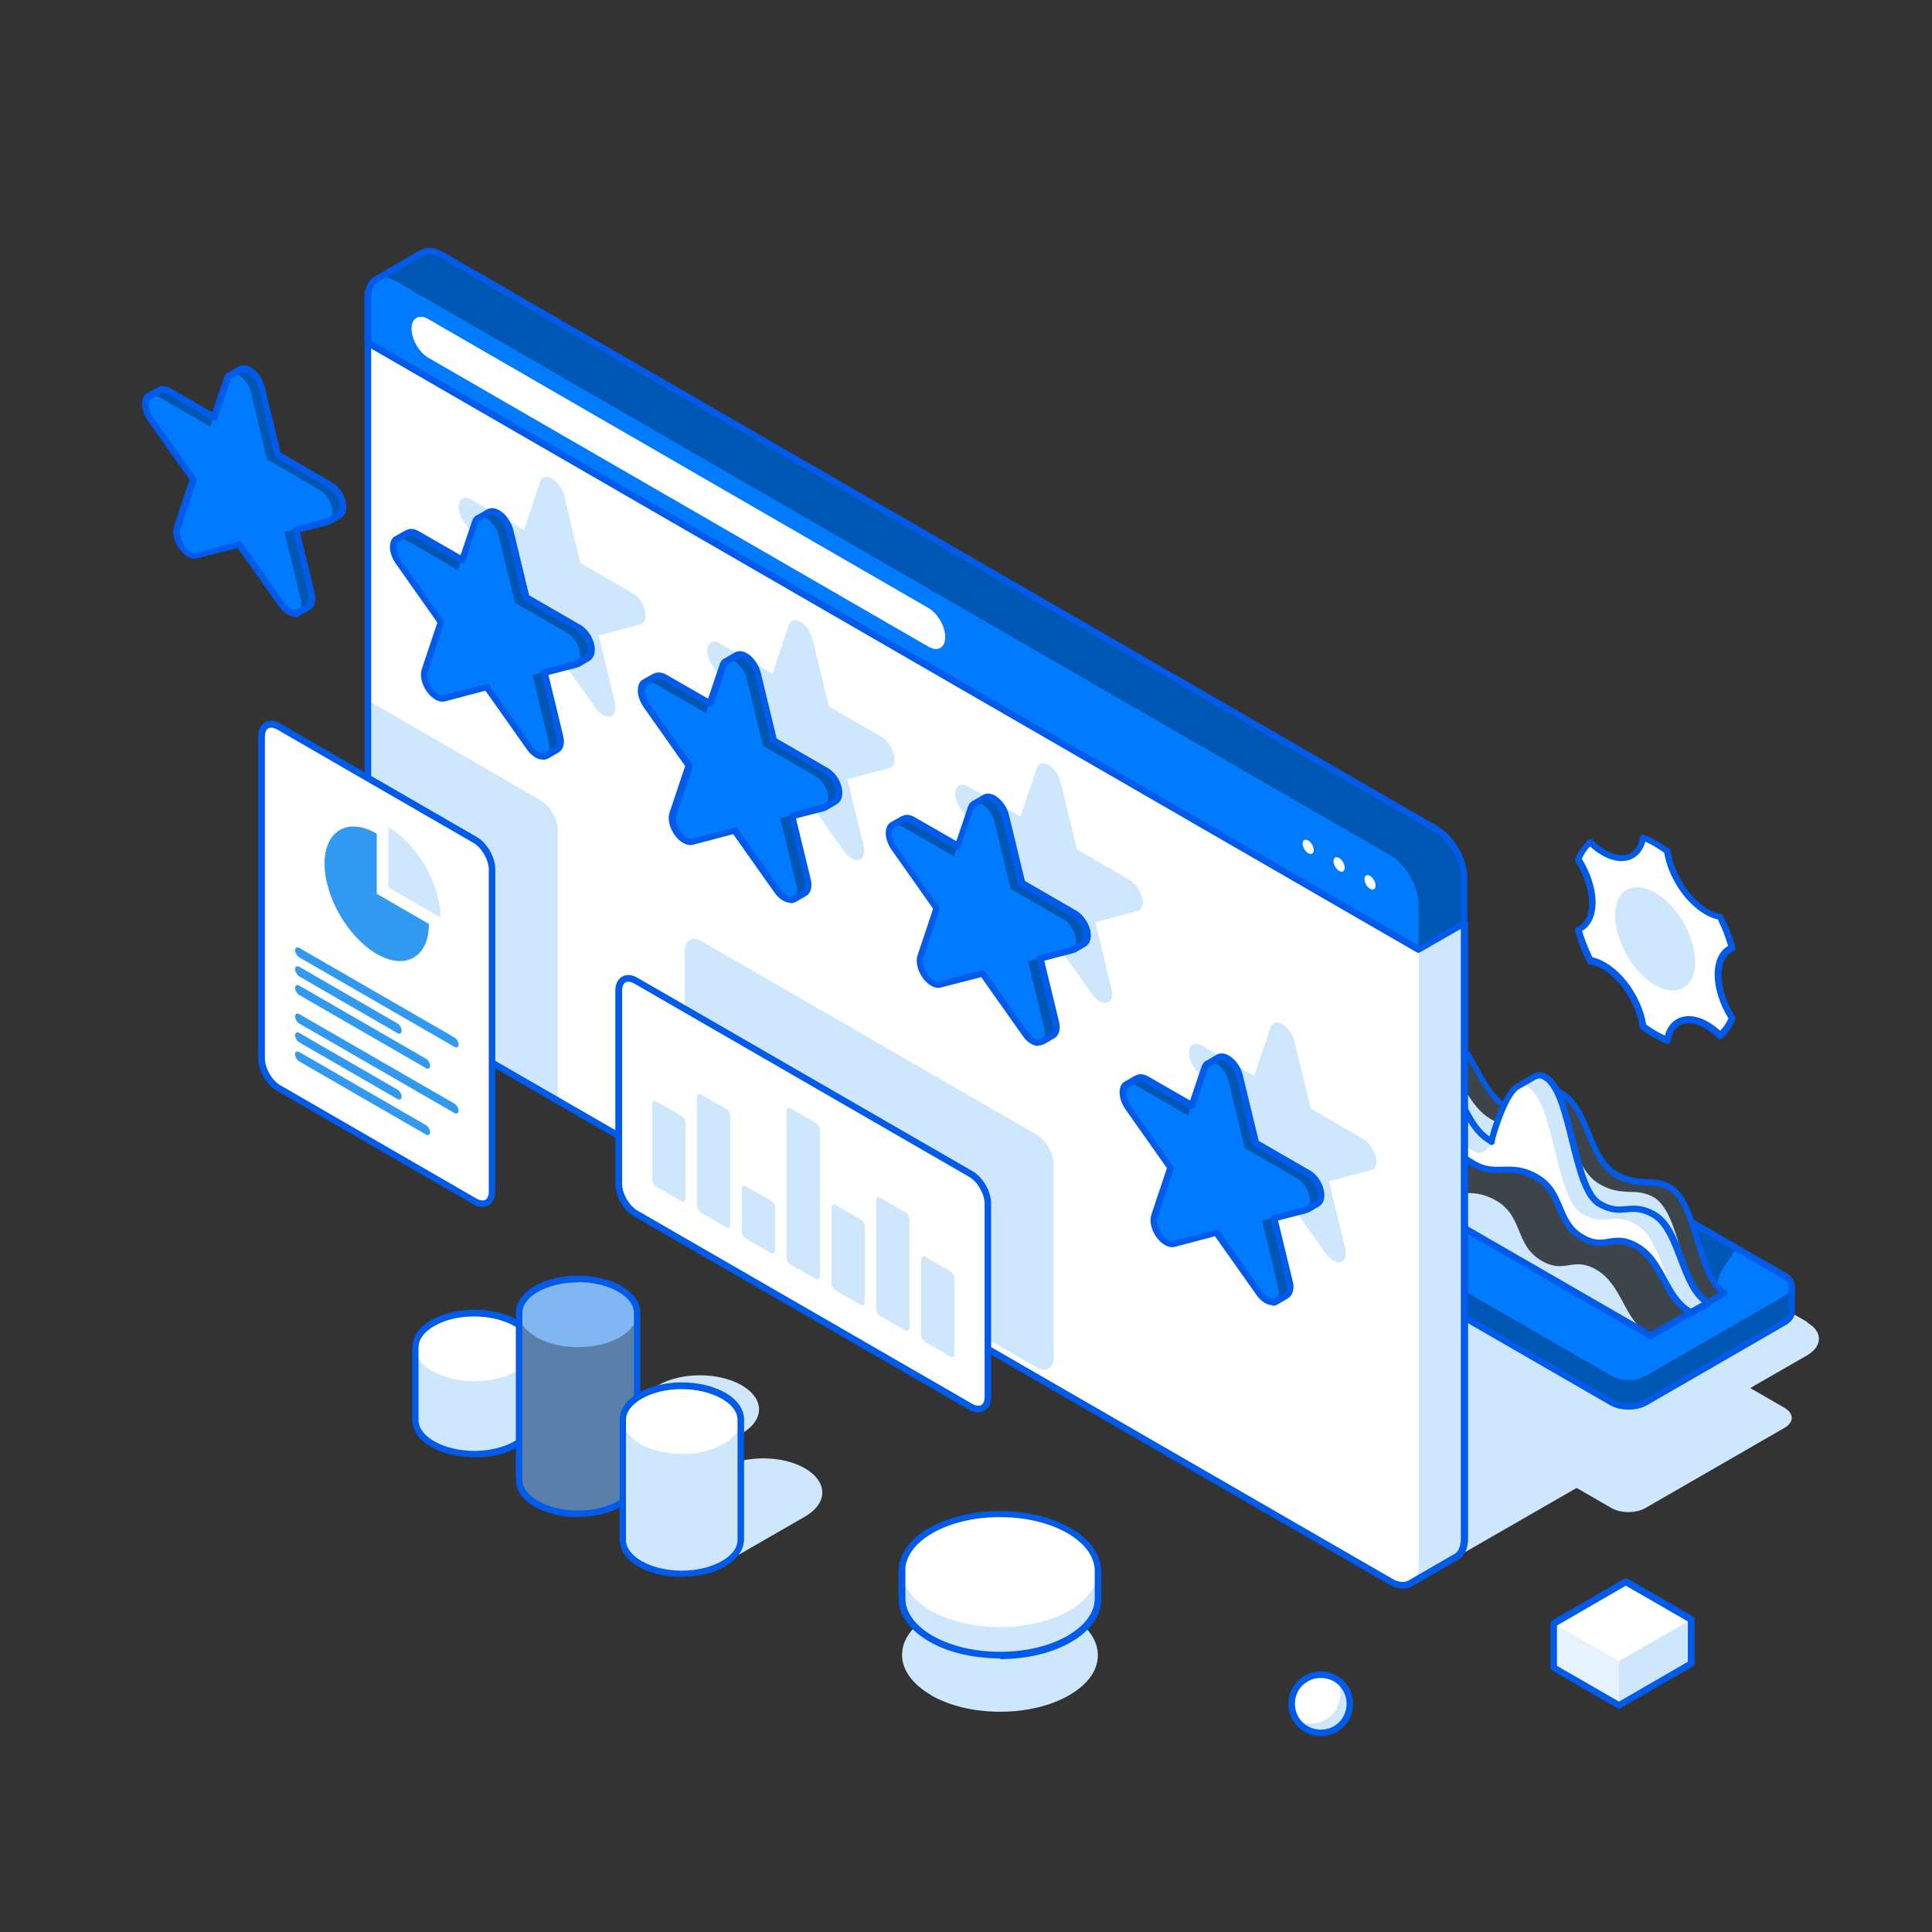 <?xml version="1.0" encoding="UTF-8"?>
<svg xmlns="http://www.w3.org/2000/svg" version="1.1" viewBox="0 0 800 800">
  <rect x="0" y="0" width="800" height="800" fill="#333333" stroke="none"/>
  <defs>
    <style>
      .cls-1 {
        fill: #005bea;
      }

      .cls-1, .cls-2, .cls-3, .cls-4, .cls-5, .cls-6, .cls-7, .cls-8 {
        stroke-width: 0px;
      }

      .cls-9 {
        opacity: .5;
      }

      .cls-2 {
        fill: #80b6f1;
      }

      .cls-10 {
        isolation: isolate;
      }

      .cls-3 {
        fill: #007bff;
      }

      .cls-4 {
        fill: #3199f0;
      }

      .cls-5 {
        opacity: .7;
      }

      .cls-5, .cls-7 {
        fill: #000;
        mix-blend-mode: overlay;
      }

      .cls-6 {
        fill: #fff;
      }

      .cls-7 {
        opacity: .3;
      }

      .cls-8 {
        fill: #cee7fd;
      }
    </style>
  </defs>
  <g class="cls-10">
    <g id="Warstwa_1" data-name="Warstwa 1">
      <g>
        <g>
          <path class="cls-8" d="M748.3,547.4l-253.1-146.1c-6.5-3.8-6.5-9.9,0-13.6l4.2-2.4c6.5-3.8,6.5-9.9,0-13.6l-111.2-64.2c-6.5-3.8-17.1-3.8-23.6,0l-4.2,2.4c-6.5,3.8-17.1,3.8-23.6,0h0c-6.5-3.8-17.1-3.8-23.6,0l-16,9.3-135.9,78.2c-6.5,3.8-6.5,9.9,0,13.6l411.5,237.6c6.5,3.8,17.1,3.8,23.6,0l135.9-78.2,16-9.2c6.5-3.8,6.5-9.9,0-13.6Z"/>
          <g>
            <path class="cls-8" d="M520.7,539.8c-3.9-2.3-3.9-5.9,0-8.2l57.5-33.2c3.9-2.3,10.3-2.3,14.2,0l146.6,84.6c3.9,2.3,3.9,5.9,0,8.2l-57.6,33.2c-3.9,2.3-10.3,2.3-14.2,0l-146.6-84.6Z"/>
            <path class="cls-3" d="M742,543.3v-10.9c0-1.5-1-3-2.9-4.1l-146.6-84.6c-3.9-2.3-10.3-2.3-14.2,0l-57.5,33.2c-2,1.1-2.9,2.6-2.9,4.1v10.7h0c0,1.6.9,3.1,2.9,4.3l146.6,84.6c3.9,2.2,10.3,2.3,14.2,0l57.5-33.2c2-1.1,3-2.6,2.9-4.1h0Z"/>
            <path class="cls-7" d="M579.3,457.4l134.9,77.9c-7.1-4.1.9-11.8,4.9-18.5l-109.8-63.3c-12,3.5-24.2,7.3-30,4Z"/>
            <path class="cls-7" d="M739.1,528.3c3.9,2.3,3.9,5.9,0,8.2l-57.6,33.2c-3.9,2.3-10.3,2.3-14.2,0l-146.6-84.6c-2-1.1-2.9-2.6-2.9-4.1h0v10.7h0c0,1.6.9,3.1,2.9,4.3l146.6,84.6c3.9,2.2,10.3,2.3,14.2,0l57.5-33.2c2-1.1,3-2.6,2.9-4.1h0v-10.9c0-1.5-1-3-2.9-4.1Z"/>
            <path class="cls-1" d="M674.4,583.7c-2.8,0-5.6-.6-7.8-1.9l-146.6-84.6c-2.3-1.3-3.6-3.2-3.6-5.2,0,0,0-.2,0-.3v-10.7c0-2.1,1.3-3.9,3.6-5.3l57.5-33.2c4.4-2.5,11.2-2.5,15.5,0l146.6,84.6c2.3,1.4,3.6,3.2,3.6,5.3v10.9s0,0,0,.1c0,2-1.4,3.9-3.6,5.2l-57.5,33.2c-2.2,1.3-5,1.9-7.8,1.9ZM519.2,491.5c0,.1,0,.2,0,.4,0,1.1.7,2.2,2.2,3l146.6,84.6c3.5,2,9.3,2,12.8,0l57.5-33.2c1.4-.8,2.3-1.9,2.3-2.9,0,0,0,0,0-.1v-10.8c0-1-.8-2.1-2.2-2.9l-146.6-84.6c-3.5-2-9.3-2-12.8,0l-57.5,33.2c-1.4.8-2.3,1.9-2.3,2.9v10.4Z"/>
            <path class="cls-8" d="M691.8,491.7c-7.6-4.4-12.7.2-22.5-5.5-11.2-6.5-11.2-26.9-22.5-33.4-3.1-1.8-5.3-1.6-7.2-.5h0s-.1,0-.1,0c0,0,0,0,0,0l-6.8,4h0c-.1,0-.2.1-.3.2,0,0,0,0,0,0-2,1.2-3.5,3.3-5.2,5.1.3-.3.6-.7.9-1-1.1-.1-2.3-.5-3.7-1.3-11.2-6.5-14.6-24.4-22.5-29-1.6-.9-3-.9-4.2-.1h0s-6.9,4-6.9,4h0c-7.4,4-8.7,33.1-18.4,27.5l134.9,77.9,7.1-4.1c-11.3-6.5-11.2-37.2-22.5-43.7Z"/>
            <path class="cls-5" d="M590.8,434.1h0s6.9-4,6.9-4h0c1.2-.7,2.6-.8,4.2.2,7.9,4.5,11.2,22.5,22.5,29,1.4.8,2.6,1.2,3.7,1.3-2.7,3.1-5.5,5.9-10.8,2.8-11.2-6.5-14.6-24.5-22.5-29-1.5-.9-2.9-.9-4-.2ZM691.8,491.7c-7.6-4.4-12.7.2-22.5-5.5-11.2-6.5-11.2-26.9-22.5-33.4-3.1-1.8-5.3-1.6-7.2-.5h0s-.1,0-.1,0c0,0,0,0,0,0l-6.8,4h0c-.1,0-.2.1-.3.2,1.9-1.2,4.2-1.5,7.4.4,11.2,6.5,11.2,26.9,22.5,33.4,9.7,5.6,14.9,1.1,22.5,5.5,11.2,6.5,11.2,37.2,22.5,43.7l7.1-4.1c-11.3-6.5-11.2-37.2-22.5-43.7Z"/>
            <path class="cls-1" d="M707.2,540.8c-.2,0-.5,0-.7-.2l-134.9-77.9s0,0,0,0c-.7-.4-.9-1.2-.5-1.9.4-.7,1.2-.9,1.9-.5h0c1.2.7,2,.6,2.4.4,2.8-1,4.9-7.5,6.8-13.3,2.1-6.4,4.2-12.5,7.6-14.5,0,0,.1,0,.2-.1l6.9-4c0,0,.2,0,.2-.1,1.2-.6,3.1-1,5.3.3,3.9,2.3,6.7,7.4,9.7,12.8,3.3,6,7,12.9,12.8,16.2.9.5,1.7.9,2.5,1,1.2-1.4,2.5-2.8,4.1-3.8,0,0,0,0,0,0,0,0,.1,0,.2-.1,0,0,.1,0,.2-.1l6.8-4s0,0,0,0h0c0,0,0,0,0,0,2.5-1.4,5.3-1.2,8.4.6,6,3.5,9,10.5,11.8,17.4,2.8,6.7,5.4,13,10.7,16.1,4.9,2.8,8.6,2.9,12.1,3.1,3.2.1,6.6.2,10.4,2.4h0c6.1,3.5,9,13.2,11.9,22.6,2.7,8.9,5.5,18.1,10.6,21,.4.2.7.7.7,1.2s-.3.9-.7,1.2l-7.1,4.1c-.2.1-.4.2-.7.2ZM577.3,462.9l129.9,75,4.6-2.6c-4.9-4.2-7.5-12.9-10.1-21.3-2.7-8.9-5.5-18.1-10.6-21-3.2-1.9-6-2-9.1-2.1-3.7-.1-7.9-.3-13.4-3.4-6-3.5-9-10.5-11.8-17.4-2.8-6.7-5.4-13-10.7-16.1-3-1.7-4.7-1.2-5.8-.5,0,0,0,0-.1,0h0s0,0,0,0c0,0,0,0,0,0l-6.7,3.9s0,0-.1,0c0,0,0,0-.1,0,0,0,0,0,0,0,0,0,0,0,0,0,0,0,0,0,0,0,0,0,0,0,0,0-1.3.8-2.4,2.1-3.6,3.4,0,.1-.2.2-.3.3,0,0,0,0,0,0-.3.4-.6.7-.9,1-.5.6-1.4.6-1.9,0-.3-.3-.5-.7-.4-1.1-.7-.2-1.4-.6-2.2-1-6.4-3.7-10.4-10.9-13.9-17.3-2.8-5-5.4-9.8-8.6-11.7-1.4-.8-2.3-.5-2.8-.2,0,0-.2,0-.2.1l-6.5,3.8c0,0-.2.1-.3.2-2.6,1.5-4.7,7.6-6.5,13.1-2.1,6.4-4.1,12.4-7.5,14.5Z"/>
            <path class="cls-6" d="M684.7,502.9c-9.8-5.7-12.7,1.2-22.5-4.5-11.2-6.5-11.2-46-22.5-52.5-1.7-1-3.1-.9-4.4,0h0s-6.9,4-6.9,4h0c-6,3.4-11.7,24.7-10.7,22.9-.2,0-.3-.1-.5-.2-11.2-6.5-11.2-21.5-22.5-28-2.1-1.2-3.8-1.2-5.3-.3l-7,4c-6.4,3.7-8.1,22.6-17.3,17.3l134.9,77.9,7.1-4.1c-11.2-6.5-11.3-30-22.5-36.5Z"/>
            <path class="cls-8" d="M582.5,448.3l7-4c1.5-.9,3.2-1,5.3.3,11.2,6.5,11.2,21.5,22.5,28,.2,0,.3.1.5.2-1.9,3.7-4.3,5.8-7.6,3.9-11.2-6.5-11.2-21.5-22.5-28-2.1-1.2-3.8-1.2-5.2-.3ZM684.7,502.9c-9.8-5.7-12.7,1.2-22.5-4.5-11.2-6.5-11.2-46-22.5-52.5-1.7-1-3.1-.9-4.4,0h0s-6.9,4-6.9,4h0c1.2-.7,2.6-.7,4.2.2,11.2,6.5,11.2,46,22.5,52.5,9.8,5.6,12.7-1.2,22.5,4.5,11.2,6.5,11.2,30,22.5,36.5l7.1-4.1c-11.2-6.5-11.3-30-22.5-36.5Z"/>
            <path class="cls-1" d="M700.1,544.9c-.2,0-.5,0-.7-.2l-134.9-77.9s0,0,0,0c-.7-.4-.9-1.2-.5-1.9.4-.7,1.2-.9,1.9-.5h0c1.2.7,2.2.9,3.2.6,2.4-.7,4.3-4.7,6.1-8.5,1.8-3.8,3.7-7.8,6.6-9.4l7-4c2-1.2,4.3-1.1,6.7.3,6,3.4,8.9,9.1,11.8,14.5,2.6,4.9,5,9.6,9.5,12.7,1.4-5.6,5.9-18.8,10.9-21.8,0,0,.1,0,.2-.1l6.9-4s0,0,.1,0c1.2-.7,3.2-1.3,5.7.2,6.1,3.5,8.9,15,11.9,27.1,2.7,11,5.5,22.4,10.6,25.4,4.5,2.6,7.4,2.3,10.4,2,3.2-.3,6.8-.6,12.1,2.4h0c6,3.5,9,11.3,11.8,18.9,2.7,7.2,5.5,14.6,10.7,17.6.4.2.7.7.7,1.2s-.3.9-.7,1.2l-7.1,4.1c-.2.1-.4.2-.7.2ZM570.8,467.3l129.3,74.6,4.6-2.6c-4.8-3.9-7.4-10.9-10-17.7-2.7-7.1-5.5-14.5-10.6-17.5h0c-4.6-2.6-7.4-2.4-10.5-2.1-3.3.3-6.8.6-12-2.4-6.1-3.5-8.9-15-11.9-27.1-2.7-11-5.5-22.5-10.6-25.4-1.5-.9-2.4-.5-3-.1,0,0-.1,0-.2,0l-6.6,3.8c0,0-.1,0-.2.1-4.5,2.5-9.4,18.1-10.1,21.4,0,.3,0,.7-.1,1-.5.9-1.3.9-1.5.8-.3,0-.6-.2-.8-.5-6-3.5-8.9-9.1-11.8-14.5-2.8-5.3-5.4-10.4-10.7-13.4-2-1.1-3.1-.7-3.9-.3l-7,4.1c-2.1,1.2-3.8,4.8-5.5,8.2-1.9,4-3.8,8-6.9,9.6Z"/>
            <path class="cls-8" d="M677.5,516.1c-9.8-5.7-12.7,2-22.5-3.6-11.2-6.5-7.6-18.4-18.8-24.9-11.2-6.5-16.6,0-26.1-5.6-11.2-6.6-9.4-10.8-17.3-15.4-11.2-6.5-16.4,5.5-27.7-1l-16.6,9.6,134.9,77.9,16.6-9.6c-11.3-6.5-11.3-20.9-22.5-27.4Z"/>
            <path class="cls-5" d="M576.2,476.2c7.9,4.6,6.1,8.8,17.3,15.4,9.6,5.6,14.9-.9,26.1,5.6,11.2,6.5,7.6,18.4,18.8,24.9,9.8,5.6,12.7-2,22.5,3.6,11.2,6.5,11.2,20.9,22.5,27.4l16.6-9.6c-11.3-6.5-11.3-20.9-22.5-27.4-9.8-5.7-12.7,2-22.5-3.6-11.2-6.5-7.6-18.4-18.8-24.9-11.2-6.5-16.6,0-26.1-5.6-11.2-6.6-9.4-10.8-17.3-15.4-11.2-6.5-16.4,5.5-27.7-1l-16.6,9.6c11.2,6.5,16.5-5.6,27.7,1Z"/>
            <path class="cls-1" d="M683.5,554.5c-.2,0-.5,0-.7-.2l-134.9-77.9c-.4-.2-.7-.7-.7-1.2s.3-.9.7-1.2l16.6-9.6c.4-.2.9-.2,1.4,0,5.1,2.9,8.6,1.7,12.7.4,4.1-1.4,8.8-3,15,.6,3.9,2.2,5.5,4.4,7.3,6.7,2,2.6,4.1,5.3,10,8.7,4.3,2.5,7.5,2.4,11.3,2.3,4.1-.1,8.7-.3,14.8,3.3,6,3.5,8,8.4,10,13.1,1.9,4.5,3.6,8.8,8.8,11.8,4.4,2.6,7.2,2.1,10.3,1.6,3.2-.5,6.8-1.1,12.2,2,6,3.4,8.9,8.9,11.8,14.2,2.8,5.2,5.4,10.1,10.7,13.2.4.2.7.7.7,1.2,0,.5-.3.9-.7,1.2l-16.6,9.6c-.2.1-.4.2-.7.2ZM551.3,475.2l132.2,76.3,14-8.1c-4.7-3.4-7.3-8.3-9.9-13-2.8-5.2-5.4-10.1-10.7-13.2,0,0,0,0,0,0-4.5-2.6-7.4-2.2-10.4-1.7-3.2.5-6.8,1.1-12.1-2-6-3.5-8-8.4-10-13.1-1.9-4.5-3.6-8.8-8.8-11.8-5.5-3.2-9.3-3.1-13.4-2.9-3.8.1-7.8.2-12.8-2.7-6.3-3.7-8.6-6.7-10.7-9.4-1.7-2.2-3.2-4-6.6-6-5.1-3-8.6-1.8-12.7-.4-4,1.3-8.4,2.8-14.3-.2l-13.8,8Z"/>
          </g>
          <path class="cls-6" d="M152.3,141.9v254.9c0,7.5,5.3,16.7,11.8,20.5l411.5,237.6c3.3,1.9,6.2,2.1,8.4.8l18.9-10.9h0c2.2-1.2,3.5-3.9,3.5-7.7v-254.9s-18.9,10.9-18.9,10.9L152.3,141.9Z"/>
          <path class="cls-8" d="M429.2,469.8l-138.6-80c-3.9-2.3-7.1-.4-7.1,4.1v80c0,4.5,3.2,10,7.1,12.3l138.6,80c3.9,2.3,7.1.4,7.1-4.1v-80c0-4.5-3.2-10-7.1-12.3Z"/>
          <path class="cls-8" d="M223.9,331.4l-71.6-41.4v106.8c0,7.5,5.3,16.7,11.8,20.5l66.9,38.6v-112.2c0-4.5-3.2-10-7.1-12.3Z"/>
          <path class="cls-8" d="M266.2,258.3s0,0,0,0h0s0,0,0,0c-.2,0-.4.2-.6.2l-17.7,4.6,6.7,27.8c.6,2.6,0,4.7-1.3,5.5-.2.1-.4.2-.6.2-.9.3-2,0-3.1-.6-1.1-.6-2.2-1.6-3.1-3l-17.7-25-17.7,4.6c-1.8.5-4.3-.9-6.2-3.6-1.8-2.6-2.6-5.8-1.9-7.9l6.7-20-17.6-25c-1.9-2.6-2.6-5.8-1.9-7.9.3-.8.7-1.3,1.3-1.7h0c1-.6,2.3-.5,3.7.4l21.8,12.6,1.4-4.3,5.3-15.8c.3-.8.7-1.3,1.2-1.6h0s0,0,0,0c0,0,0,0,0,0,1-.5,2.3-.4,3.7.4,2.3,1.3,4.3,4.2,5,7.1l6.7,27.8,21.8,12.6c2.3,1.3,4.3,4.2,5,7.1.6,2.5.1,4.6-1.2,5.4ZM370,312.2c-.7-2.9-2.7-5.8-5-7.1l-21.8-12.6-6.7-27.8c-.7-2.9-2.7-5.8-5-7.1-1.4-.8-2.7-.9-3.7-.4,0,0,0,0,0,0h0c-.5.4-1,.9-1.2,1.7l-5.3,15.8-1.4,4.3-21.8-12.6c-1.4-.8-2.8-.9-3.7-.4h0c-.6.3-1,.9-1.3,1.7-.7,2.1,0,5.3,1.9,7.9l17.7,25-6.7,20c-.7,2.1,0,5.3,1.9,7.9,1.8,2.6,4.4,4.1,6.2,3.6l17.7-4.6,17.7,25c.9,1.3,2,2.3,3.1,2.9,1.1.6,2.2.9,3.1.6.2,0,.4-.1.6-.2,1.4-.8,2-2.9,1.3-5.4l-6.7-27.8,4.7-1.2h0s12.9-3.4,12.9-3.4c.2,0,.4-.1.5-.2h0s0,0,0,0c0,0,0,0,0,0,1.3-.8,1.8-2.9,1.2-5.4ZM472.7,371.4c-.7-2.9-2.7-5.8-5-7.1l-21.8-12.6-6.7-27.8c-.7-2.9-2.7-5.8-5-7.1-1.4-.8-2.7-.9-3.7-.4,0,0,0,0,0,0h0c-.5.4-1,.9-1.2,1.7l-5.3,15.8-1.4,4.3-21.8-12.6c-1.4-.8-2.8-.9-3.7-.4-.6.3-1,.9-1.3,1.7-.7,2.1,0,5.3,1.9,7.9l17.7,25-6.7,20c-.7,2.1,0,5.3,1.9,7.9,1.8,2.6,4.3,4.1,6.2,3.6l17.7-4.6,17.7,25c.9,1.3,2,2.3,3.1,2.9,1.1.6,2.2.9,3.1.6.2,0,.4-.1.6-.2,1.4-.8,2-2.9,1.3-5.4l-6.7-27.8,4.7-1.2h0l12.9-3.4c.2,0,.4-.1.6-.2h0s0,0,0,0c0,0,0,0,0,0,1.3-.8,1.9-2.9,1.2-5.4ZM569.5,478.7c-.7-2.9-2.7-5.8-5-7.1l-21.8-12.6-6.7-27.8c-.7-2.9-2.7-5.8-5-7.1-1.4-.8-2.7-.9-3.7-.4,0,0,0,0,0,0h0c-.5.4-1,.9-1.2,1.7l-5.3,15.8-1.4,4.3-21.8-12.6c-1.4-.8-2.8-.9-3.7-.4h0c-.6.3-1,.9-1.3,1.7-.7,2.1,0,5.3,1.9,7.9l17.6,25-6.7,20c-.7,2.1,0,5.3,1.9,7.9,1.9,2.6,4.4,4.1,6.2,3.6l17.7-4.6,17.7,25c.9,1.3,2,2.3,3.1,3,1.1.6,2.2.9,3.1.6.2,0,.4-.1.6-.2,1.4-.8,2-2.9,1.3-5.5l-6.7-27.8,4.7-1.2h0s12.9-3.4,12.9-3.4c.2,0,.4-.1.6-.2h0s0,0,0,0c0,0,0,0,0,0,1.3-.8,1.8-2.9,1.2-5.4Z"/>
          <path class="cls-8" d="M587.5,393.1v254.9c0,3.8-1.3,6.4-3.5,7.6h0l18.9-10.9h0c2.2-1.2,3.5-3.9,3.5-7.7v-254.9s-18.9,10.9-18.9,10.9Z"/>
          <path class="cls-1" d="M581,657.8c-1.9,0-3.9-.6-6-1.8l-411.5-237.6c-7-4-12.5-13.5-12.5-21.6v-254.9c0-.5.3-.9.7-1.2.4-.2.9-.2,1.4,0l434.5,250.8,18.2-10.5c.4-.2.9-.2,1.4,0,.4.2.7.7.7,1.2v254.9c0,4.1-1.4,7.2-4.1,8.8,0,0,0,0-.1,0l-18.9,10.9c-1.1.7-2.4,1-3.8,1ZM153.7,144.2v252.5c0,7.1,5,15.7,11.1,19.3l411.5,237.6c2.7,1.6,5.2,1.9,7,.8l18.7-10.8s0,0,.1,0c1.8-1,2.8-3.3,2.8-6.5v-252.5s-16.9,9.7-16.9,9.7c-.4.2-.9.2-1.4,0L153.7,144.2Z"/>
          <path class="cls-3" d="M155.9,115.7c0,0-.2,0-.2.1h-.2c0,.1,0,.2,0,.2-2,1.3-3.2,3.8-3.2,7.4v18.5l435.2,251.2,18.9-10.9v-18.5c0-7.5-5.3-16.7-11.8-20.5L183.1,105.6c-3.3-1.9-6.3-2-8.5-.7l-18.7,10.8Z"/>
          <path class="cls-7" d="M606.4,382.2v-18.5c0-7.5-5.3-16.7-11.8-20.5L183.1,105.6c-3.3-1.9-6.3-2-8.5-.7l-18.6,10.7c2.1-1.1,5-.9,8.1.9l411.5,237.6c6.5,3.8,11.8,12.9,11.8,20.5v18.5l18.9-10.9Z"/>
          <path class="cls-1" d="M587.5,394.5c-.2,0-.5,0-.7-.2L151.6,143.1c-.4-.2-.7-.7-.7-1.2v-18.5c0-3.7,1.2-6.7,3.5-8.4,0-.1.2-.2.3-.3l.4-.2.7,1.2-.7-1.2,18.7-10.8c2.7-1.6,6.2-1.4,9.8.7l411.5,237.6c7,4,12.5,13.5,12.5,21.6v18.5c0,.5-.3.9-.7,1.2l-18.9,10.9c-.2.1-.4.2-.7.2ZM153.7,141.1l433.8,250.5,17.6-10.1v-17.7c0-7.1-5-15.7-11.1-19.3L182.4,106.8c-2.8-1.6-5.3-1.9-7.1-.8l-18.7,10.8s0,0,0,0c0,0,0,0,0,0h-.1c0,.1-.1.2-.2.2-1.7,1.1-2.6,3.3-2.6,6.3v17.7Z"/>
          <path class="cls-6" d="M391.4,263.8c0,4.4-3.1,6.2-6.9,4l-207.2-119.7c-3.8-2.2-6.9-7.6-6.9-12h0c0-4.4,3.1-6.2,6.9-4l207.2,119.7c3.8,2.2,6.9,7.6,6.9,12h0ZM541.7,348c-1.3-.7-2.3-.1-2.3,1.3,0,1.5,1,3.2,2.3,4,1.3.7,2.3.1,2.3-1.3,0-1.5-1-3.2-2.3-4ZM556.8,359.3c0,1.5-1,2.1-2.3,1.3-1.3-.7-2.3-2.5-2.3-4,0-1.5,1-2.1,2.3-1.3,1.3.7,2.3,2.5,2.3,4ZM569.6,366.7c0,1.5-1,2.1-2.3,1.3-1.3-.7-2.3-2.5-2.3-4,0-1.5,1-2.1,2.3-1.3,1.3.7,2.3,2.5,2.3,4Z"/>
        </g>
        <g>
          <g>
            <path class="cls-6" d="M203.7,493.3c0,4.5-3.2,6.4-7.1,4.1l-81.2-46.9c-3.9-2.3-7.1-7.8-7.1-12.3v-133.3c0-4.5,3.2-6.3,7.1-4.1l81.2,46.9c3.9,2.3,7.1,7.8,7.1,12.3v133.3Z"/>
            <path class="cls-1" d="M199.8,499.8c-1.2,0-2.5-.4-3.9-1.2l-81.2-46.9c-4.4-2.5-7.8-8.4-7.8-13.5v-133.3c0-2.7,1-4.7,2.8-5.8,1.8-1,4-.9,6.4.5l81.2,46.9c4.4,2.5,7.8,8.4,7.8,13.5v133.3h0c0,2.7-1,4.7-2.8,5.8-.8.4-1.6.7-2.5.7ZM112.3,301.3c-.4,0-.8,0-1.2.3-.9.5-1.4,1.8-1.4,3.4v133.3c0,4,2.9,9.1,6.4,11.1l81.2,46.9c1.4.8,2.8,1,3.7.5.9-.5,1.4-1.8,1.4-3.4v-133.3c0-4-2.9-9.1-6.4-11.1l-81.2-46.9c-.9-.5-1.8-.8-2.5-.8Z"/>
          </g>
          <path class="cls-4" d="M189.9,459.9c0,1.1-.8,1.5-1.7,1l-64.3-37.1c-.9-.5-1.7-1.9-1.7-2.9h0c0-1.1.8-1.5,1.7-1l64.3,37.1c.9.5,1.7,1.9,1.7,2.9h0ZM178.1,468.8c0,1.1-.8,1.5-1.7,1l-52.5-30.3c-.9-.5-1.7-1.9-1.7-2.9h0c0-1.1.8-1.5,1.7-1l52.5,30.3c.9.5,1.7,1.9,1.7,2.9h0ZM166.3,454.1c0-1.1-.8-2.4-1.7-2.9l-40.7-23.5c-.9-.5-1.7,0-1.7,1h0c0,1.1.8,2.4,1.7,2.9l40.7,23.5c.9.5,1.7,0,1.7-1h0ZM189.9,432.5c0,1.1-.8,1.5-1.7,1l-64.3-37.1c-.9-.5-1.7-1.9-1.7-2.9h0c0-1.1.8-1.5,1.7-1l64.3,37.1c.9.5,1.7,1.9,1.7,3h0ZM178.1,441.3c0,1.1-.8,1.5-1.7,1l-52.5-30.3c-.9-.5-1.7-1.9-1.7-2.9h0c0-1.1.8-1.5,1.7-1l52.5,30.3c.9.5,1.7,1.9,1.7,2.9h0ZM166.3,426.7c0-1.1-.8-2.4-1.7-2.9l-40.7-23.5c-.9-.5-1.7,0-1.7,1h0c0,1.1.8,2.4,1.7,3l40.7,23.5c.9.5,1.7.1,1.7-1h0ZM156,345.2c-11.9-6.9-21.6-1.3-21.6,12.4,0,13.8,9.7,30.5,21.6,37.4,11.9,6.9,21.6,1.3,21.6-12.4l-21.6-12.5v-24.9Z"/>
          <path class="cls-8" d="M160.8,342.5v24.9l21.6,12.5c0-13.8-9.7-30.5-21.6-37.4Z"/>
        </g>
        <g>
          <g>
            <path class="cls-6" d="M401.9,486.2c3.9,2.3,7.1,7.8,7.1,12.3v80c0,4.5-3.2,6.3-7.1,4.1l-138.6-80c-3.9-2.3-7.1-7.8-7.1-12.3v-80c0-4.5,3.2-6.3,7.1-4.1l138.6,80Z"/>
            <path class="cls-1" d="M405.1,584.9c-1.2,0-2.5-.4-3.9-1.2l-138.6-80c-4.4-2.5-7.8-8.4-7.8-13.5v-80c0-2.7,1-4.7,2.8-5.8,1.8-1,4.1-.9,6.4.5l138.6,80c4.4,2.5,7.8,8.4,7.8,13.5v80c0,2.7-1,4.7-2.8,5.8-.8.4-1.6.7-2.5.7ZM260.2,406.5c-.4,0-.8,0-1.2.3-.9.5-1.4,1.8-1.4,3.4v80c0,4,2.9,9.1,6.4,11.1l138.6,80c1.4.8,2.8,1,3.7.5.9-.5,1.4-1.8,1.4-3.4v-80c0-4-2.9-9.1-6.4-11.1h0l-138.6-80c-.9-.5-1.8-.8-2.5-.8Z"/>
          </g>
          <path class="cls-8" d="M282.2,462.1l-10.4-6c-.9-.5-1.7-.1-1.7,1v31.4h0c0,1.1.8,2.4,1.7,2.9l10.4,6c.9.5,1.7.1,1.7-1h0v-31.4c0-1.1-.8-2.4-1.7-2.9ZM300.7,459.2l-10.4-6c-.9-.5-1.7-.1-1.7,1v45.1h0c0,1.1.8,2.4,1.7,2.9l10.4,6c.9.5,1.7.1,1.7-1h0v-45.1c0-1.1-.8-2.4-1.7-2.9ZM319.3,497.2l-10.4-6c-.9-.5-1.7,0-1.7,1v17.8h0c0,1.1.8,2.4,1.7,2.9l10.4,6c.9.5,1.7.1,1.7-1h0v-17.8c0-1.1-.8-2.4-1.7-2.9ZM337.8,465l-10.4-6c-.9-.5-1.7-.1-1.7,1v60.7h0c0,1.1.8,2.4,1.7,2.9l10.4,6c.9.5,1.7.1,1.7-1h0v-60.7c0-1.1-.8-2.4-1.7-2.9ZM356.4,505l-10.4-6c-.9-.5-1.7-.1-1.7,1v31.4h0c0,1.1.8,2.4,1.7,2.9l10.4,6c.9.5,1.7,0,1.7-1h0v-31.4c0-1.1-.8-2.4-1.7-2.9ZM393.5,526.4l-10.4-6c-.9-.5-1.7,0-1.7,1v31.4h0c0,1.1.8,2.4,1.7,2.9l10.4,6c.9.5,1.7.1,1.7-1h0v-31.4c0-1.1-.8-2.4-1.7-2.9ZM374.9,502l-10.4-6c-.9-.5-1.7,0-1.7,1v45h0c0,1.1.8,2.4,1.7,2.9l10.4,6c.9.5,1.7.1,1.7-1h0v-45.1c0-1.1-.8-2.4-1.7-2.9Z"/>
        </g>
        <g>
          <path class="cls-8" d="M385.4,701.9c15.9,9.2,41.6,9.2,57.4,0,9.4-5.4,13.1-12.8,11.4-19.8-1.2-4.9-5-9.6-11.5-13.3-7.9-4.6-18.3-6.9-28.7-6.9-10.4,0-20.8,2.3-28.7,6.8-1.2.7-2.3,1.5-3.3,2.2-4.8,3.6-7.6,7.8-8.3,12.1,0,0,0,.2,0,.2,0,.7-.2,1.3-.2,2,0,6,4,12,11.9,16.6Z"/>
          <path class="cls-6" d="M454.2,647.1c-1.2-4.9-5-9.6-11.5-13.3-7.9-4.6-18.3-6.9-28.7-6.9-10.4,0-20.8,2.3-28.7,6.8-1.2.7-2.3,1.5-3.3,2.2-4.8,3.6-7.6,7.8-8.3,12.1,0,0,0,.2,0,.2,0,.7-.2,1.3-.2,2h0s0,11.6,0,11.6c0,6,4,12,11.9,16.6,15.9,9.2,41.6,9.2,57.4,0,7.9-4.6,11.9-10.6,11.9-16.6v-11.6s0,0,0,0c0-1.1-.2-2.2-.4-3.2Z"/>
          <path class="cls-8" d="M454.2,647.1c1.7,7-2.1,14.4-11.4,19.8-15.8,9.1-41.5,9.1-57.4,0-7.9-4.6-11.9-10.6-11.9-16.6h0s0,11.6,0,11.6c0,6,4,12,11.9,16.6,15.9,9.2,41.6,9.2,57.4,0,7.9-4.6,11.9-10.6,11.9-16.6v-11.6s0,0,0,0c0-1.1-.2-2.2-.4-3.2Z"/>
          <path class="cls-1" d="M414.1,686.7c-10.6,0-21.3-2.3-29.4-7-8.1-4.7-12.6-11-12.6-17.7v-11.6c0-.7,0-1.4.2-2.2,0,0,0-.1,0-.2.8-4.8,3.9-9.3,8.9-13,1.2-.9,2.3-1.6,3.5-2.3,7.9-4.5,18.3-7,29.3-7h0c11.1,0,21.5,2.5,29.4,7.1,6.6,3.8,10.8,8.7,12.1,14.2h0c.3,1.3.5,2.5.5,3.6,0,0,0,0,0,.1v11.5c0,6.8-4.4,13.1-12.6,17.8-8.1,4.7-18.7,7-29.3,7ZM414,628.2c-10.6,0-20.5,2.4-28,6.7-1,.6-2.1,1.3-3.2,2.1-4.4,3.3-7.1,7.2-7.8,11.3,0,0,0,.1,0,.2-.1.7-.1,1.3-.1,1.8v11.6c0,5.7,4,11.2,11.2,15.4,15.5,8.9,40.6,8.9,56,0,7.2-4.2,11.2-9.6,11.2-15.4v-11.6s0,0,0-.1c0-.8-.1-1.7-.4-2.8-1.1-4.7-4.9-9-10.8-12.5-7.5-4.3-17.4-6.7-28-6.7h0Z"/>
        </g>
        <g>
          <path class="cls-8" d="M172,588c0-3.6,2.4-7.2,7.2-10l16.1-9.3h0c.3,0,.4-.3.7-.4,9.5-5.5,25-5.5,34.5,0,4.8,2.7,7.2,6.4,7.2,10,0,3.6-2.4,7.2-7.2,10l-16.6,9.6h0c0,0-.1,0-.2.1-9.5,5.5-25,5.5-34.5,0-4.8-2.8-7.1-6.4-7.2-10ZM222.1,622.7c9.6,5.5,25,5.5,34.5,0,0,0,.1,0,.2-.1h0s50.3-29,50.3-29c4.8-2.8,7.2-6.4,7.2-10,0-3.6-2.4-7.2-7.2-10-9.6-5.5-25-5.5-34.6,0-.3.2-.5.3-.7.5h0c0,0-49.8,28.7-49.8,28.7-4.8,2.8-7.2,6.4-7.1,10,0,3.6,2.4,7.2,7.2,10ZM265.1,647.5c9.6,5.5,25,5.5,34.5,0,0,0,.1-.1.2-.2h0s33.5-19.3,33.5-19.3c4.8-2.8,7.2-6.4,7.2-10,0-3.6-2.4-7.2-7.2-10-9.5-5.5-25-5.5-34.5,0-.3.2-.5.3-.7.5h0c0,0-32.9,18.9-32.9,18.9-4.8,2.8-7.2,6.4-7.1,10,0,3.6,2.4,7.2,7.2,10Z"/>
          <g>
            <path class="cls-6" d="M172,557.8c0-3.6,2.4-7.2,7.1-10,9.5-5.5,25-5.5,34.6,0,4.8,2.7,7.2,6.4,7.2,10h0v30.2h0c0,3.6-2.4,7.2-7.2,10-9.5,5.5-25,5.5-34.5,0-4.8-2.8-7.2-6.4-7.2-10v-30.1Z"/>
            <path class="cls-8" d="M179.2,567.8c9.6,5.5,25,5.5,34.5,0,4.8-2.8,7.2-6.4,7.1-10h0v30.2h0c0,3.6-2.4,7.2-7.2,10-9.5,5.5-25,5.5-34.5,0-4.8-2.8-7.2-6.4-7.2-10v-30.1c0,3.6,2.4,7.2,7.2,10Z"/>
            <path class="cls-1" d="M196.5,603.4c-6.5,0-13-1.4-18-4.3-5.1-2.9-7.8-6.9-7.8-11.2v-30.1c0-4.3,2.8-8.3,7.8-11.2,9.9-5.7,26-5.7,35.9,0,5,2.9,7.8,6.8,7.8,11,0,0,0,.1,0,.2v30.2c0,4.3-2.8,8.3-7.8,11.2-4.9,2.9-11.4,4.3-17.9,4.3ZM196.4,545.1c-6,0-12,1.3-16.6,4-4.2,2.4-6.5,5.5-6.5,8.8h0v30.1c0,3.3,2.3,6.4,6.5,8.8,9.2,5.3,24,5.3,33.2,0,4.2-2.4,6.5-5.5,6.5-8.8v-30s0,0,0-.1c0-3.3-2.3-6.4-6.5-8.8-4.6-2.6-10.6-4-16.6-4Z"/>
          </g>
          <g>
            <path class="cls-2" d="M215,543.7c0-3.6,2.4-7.2,7.1-10,9.5-5.5,25-5.5,34.6,0,4.8,2.7,7.2,6.4,7.2,10h0s0,69,0,69h0c0,3.6-2.4,7.2-7.1,10-9.5,5.5-25,5.5-34.6,0-4.8-2.8-7.2-6.4-7.2-10v-69Z"/>
            <path class="cls-7" d="M222.1,553.7c9.5,5.5,25,5.5,34.6,0,4.8-2.8,7.2-6.4,7.1-10h0s0,69,0,69h0c0,3.6-2.4,7.2-7.1,10-9.5,5.5-25,5.5-34.6,0-4.8-2.8-7.2-6.4-7.2-10v-69c0,3.6,2.4,7.2,7.2,10Z"/>
            <path class="cls-1" d="M239.4,628.2c-6.5,0-13-1.4-18-4.3-5.1-2.9-7.8-6.9-7.8-11.2v-69c0-4.3,2.8-8.2,7.8-11.2,9.9-5.7,26-5.7,35.9,0,5,2.9,7.8,6.8,7.8,11,0,0,0,0,0,.1v69.1s0,0,0,.1c0,4.2-2.8,8.2-7.8,11-4.9,2.9-11.4,4.3-17.9,4.3ZM239.4,531c-6,0-12,1.3-16.6,3.9-4.2,2.4-6.5,5.5-6.5,8.8h0s0,69,0,69c0,3.3,2.3,6.4,6.5,8.8,9.2,5.3,24,5.3,33.2,0,4.2-2.4,6.5-5.5,6.5-8.8,0,0,0,0,0-.1v-68.8s0,0,0-.1c0-3.3-2.3-6.4-6.5-8.8-4.6-2.7-10.6-4-16.6-4Z"/>
          </g>
          <g>
            <path class="cls-6" d="M257.9,588c0-3.6,2.4-7.2,7.1-10,9.5-5.5,25-5.5,34.6,0,4.8,2.7,7.2,6.4,7.2,10h0s0,49.6,0,49.6h0c0,3.6-2.4,7.2-7.1,10-9.5,5.5-25,5.5-34.5,0-4.8-2.8-7.2-6.4-7.2-10v-49.6Z"/>
            <path class="cls-8" d="M265.1,597.9c9.6,5.5,25,5.5,34.5,0,4.8-2.8,7.2-6.4,7.2-10h0s0,49.6,0,49.6h0c0,3.6-2.4,7.2-7.1,10-9.5,5.5-25,5.5-34.5,0-4.8-2.8-7.2-6.4-7.2-10v-49.6c0,3.6,2.4,7.2,7.2,10Z"/>
            <path class="cls-1" d="M282.4,653c-6.5,0-13-1.4-18-4.3-5.1-2.9-7.8-6.9-7.8-11.2v-49.6c0-4.3,2.8-8.2,7.8-11.2,9.9-5.7,26-5.7,35.9,0,5.1,2.9,7.8,6.9,7.8,11.1h0v49.6c0,4.3-2.8,8.2-7.8,11.2-4.9,2.9-11.4,4.3-17.9,4.3ZM282.3,575.2c-6,0-12,1.3-16.6,4-4.2,2.4-6.5,5.5-6.5,8.8h0s0,49.6,0,49.6c0,3.3,2.3,6.4,6.5,8.8,9.2,5.3,24,5.3,33.2,0,4.2-2.4,6.5-5.5,6.5-8.8v-49.6c0-3.3-2.3-6.4-6.5-8.8-4.6-2.6-10.6-4-16.6-4Z"/>
          </g>
        </g>
        <g>
          <g>
            <path class="cls-3" d="M466.3,448.9h0c-.6.3-1,.9-1.3,1.7-.7,2.1,0,5.3,1.9,7.9l17.6,25-6.7,20c-.7,2.1,0,5.3,1.9,7.9,1.9,2.6,4.4,4.1,6.2,3.6l17.7-4.6,17.7,25c.9,1.3,2,2.3,3.1,3,1.1.6,2.2.9,3.1.6.2,0,.4-.1.6-.2h0s4.3-2.5,4.3-2.5h0c1.5-.7,2.1-2.9,1.5-5.5l-6.4-26.5,12.9-3.4c.2,0,.4-.1.6-.2h0s0,0,0,0c0,0,0,0,0,0l4.3-2.5h0c1.4-.8,1.9-2.9,1.3-5.4-.7-2.9-2.7-5.8-5-7.1l-21.8-12.6-6.7-27.8c-.7-2.9-2.7-5.8-5-7.1-1.4-.8-2.7-.9-3.7-.4h0s0,0,0,0l-4.3,2.5s0,0,0,0h0c-.5.4-1,.9-1.2,1.7l-5.3,15.8-18.8-10.9c-1.5-.8-2.8-.9-3.8-.3h0s-4.4,2.5-4.4,2.5Z"/>
            <path class="cls-7" d="M527.4,504.2l6.4,26.5c.7,2.7,0,4.8-1.5,5.5h0s-4.3,2.5-4.3,2.5h0c1.4-.8,2-2.9,1.3-5.5l-6.7-27.8,17.7-4.6-12.9,3.4ZM503.7,440.5c2.3,1.3,4.3,4.2,5,7.1l6.7,27.8,21.8,12.6c2.3,1.3,4.3,4.2,5,7.1.6,2.5.1,4.6-1.2,5.4h0l4.3-2.5c1.4-.8,1.9-2.9,1.3-5.4-.7-2.9-2.7-5.8-5-7.1l-21.8-12.6-6.7-27.8c-.7-2.9-2.7-5.8-5-7.1-1.4-.8-2.7-.9-3.7-.4h0s0,0,0,0l-4.3,2.5c1-.5,2.3-.4,3.7.4ZM466.4,448.9s0,0,0,0c1-.6,2.3-.5,3.7.4l21.8,12.6,1.4-4.3-18.8-10.9c-1.5-.8-2.8-.9-3.8-.3h0s-4.4,2.5-4.4,2.5h0Z"/>
            <path class="cls-1" d="M526.7,540.4c-1,0-2-.3-3-.9-1.3-.8-2.5-1.9-3.5-3.4l-17.1-24.2-16.7,4.4c-2.4.6-5.4-1-7.6-4.1-2.1-3-2.9-6.6-2.1-9.1l6.5-19.4-17.2-24.4c-2.1-3-2.9-6.6-2.1-9.1.3-1,.9-1.8,1.7-2.3,0,0,.1,0,.2-.1l4.4-2.5c0,0,.1,0,.2,0,1.4-.8,3.2-.6,5,.4l17.4,10,4.8-14.2c.3-1,1-1.8,1.8-2.3,0,0,0,0,.1,0,0,0,0,0,.1,0l4.2-2.5c0,0,.2-.1.2-.1,1.4-.7,3.2-.5,4.9.5,2.6,1.5,4.9,4.7,5.7,8l6.6,27.3,21.3,12.3c2.6,1.5,4.9,4.7,5.6,7.9.8,3.2,0,5.8-2,7l-4.3,2.5s-.1,0-.1,0c0,0,0,0-.1,0-.2.1-.5.2-.8.3l-11.6,3,6.1,25.2c.8,3.1,0,5.8-1.9,6.9,0,0-.1.1-.2.2l-4.3,2.5c0,0-.1,0-.2.1-.2.1-.5.2-.7.3-.4,0-.7.1-1.1.1ZM503.7,509c.4,0,.9.2,1.1.6l17.7,25c.8,1.1,1.7,2,2.7,2.6.8.5,1.5.6,2,.5.1,0,.2,0,.3-.1,0,0,.1,0,.2,0l3.9-2.2c0,0,.2-.2.3-.2.9-.4,1.2-2,.7-3.9l-6.4-26.5c-.2-.7.3-1.5,1-1.6l12.9-3.4c0,0,.2,0,.2-.1,0,0,0,0,0,0l4.3-2.5c.9-.5,1.1-2.1.7-3.9-.6-2.5-2.4-5.1-4.4-6.2l-21.8-12.6c-.3-.2-.6-.5-.6-.9l-6.7-27.8c-.6-2.5-2.4-5.1-4.4-6.2-.9-.5-1.8-.7-2.3-.4,0,0,0,0,0,0,0,0,0,0,0,0l-4.3,2.5s0,0,0,0c0,0,0,0,0,0-.3.2-.5.5-.7.9l-5.3,15.8c-.1.4-.4.7-.8.8-.4.1-.8.1-1.2,0l-18.8-10.9c-1-.6-1.8-.7-2.4-.3,0,0-.1,0-.2,0l-4.1,2.4s0,0-.1,0c-.3.2-.5.5-.7.9-.6,1.7.1,4.4,1.7,6.7l17.6,25c.3.4.3.8.2,1.2l-6.7,20c-.6,1.7.2,4.5,1.7,6.7,1.7,2.4,3.7,3.3,4.7,3l17.7-4.6c.1,0,.2,0,.3,0Z"/>
          </g>
          <g>
            <g>
              <path class="cls-3" d="M61.6,163.8h0c-.6.3-1,.9-1.3,1.7-.7,2.1,0,5.3,1.9,7.9l17.7,25-6.7,20.1c-.7,2.1,0,5.3,1.9,7.9,1.8,2.6,4.3,4.1,6.2,3.6l17.7-4.6,17.7,25c.9,1.3,2,2.3,3.1,2.9,1.1.6,2.2.9,3.1.6.2,0,.4-.1.6-.2h0s4.3-2.5,4.3-2.5h0c1.5-.7,2.1-2.9,1.5-5.5l-6.4-26.5,12.9-3.4c.2,0,.4-.1.6-.2h0s0,0,0,0c0,0,0,0,0,0l4.3-2.5h0c1.4-.8,1.9-2.9,1.3-5.4-.7-2.9-2.7-5.8-5-7.1l-21.8-12.6-6.7-27.8c-.7-2.9-2.7-5.8-5-7.1-1.4-.8-2.7-.9-3.7-.4h0s0,0,0,0l-4.3,2.5s0,0,0,0h0s0,0,0,0c-.5.3-1,.9-1.2,1.6l-5.3,15.8-18.8-10.9c-1.5-.8-2.8-.9-3.8-.3h0s-4.4,2.5-4.4,2.5Z"/>
              <path class="cls-7" d="M122.6,219.1l6.4,26.5c.6,2.7,0,4.8-1.5,5.5h0s-4.3,2.5-4.3,2.5h0c1.4-.8,2-2.9,1.3-5.5l-6.7-27.8,17.6-4.6-12.9,3.4ZM98.9,155.4c2.3,1.3,4.3,4.2,5,7.1l6.7,27.8,21.8,12.6c2.3,1.3,4.3,4.2,5,7.1.6,2.5.1,4.6-1.2,5.4h0l4.3-2.5c1.4-.8,1.9-2.9,1.3-5.4-.7-2.9-2.7-5.8-5-7.1l-21.8-12.6-6.7-27.8c-.7-2.9-2.7-5.8-5-7.1-1.4-.8-2.7-.9-3.7-.4h0s0,0,0,0l-4.3,2.5c1-.5,2.3-.4,3.7.4ZM61.6,163.8s0,0,0,0c1-.6,2.3-.5,3.7.3l21.8,12.6,1.4-4.3-18.8-10.9c-1.5-.8-2.8-.9-3.8-.3h0s-4.4,2.5-4.4,2.5h0Z"/>
              <path class="cls-1" d="M122,255.3c-1,0-2-.3-3-.9-1.3-.8-2.5-1.9-3.5-3.3l-17.1-24.2-16.7,4.3c-2.4.6-5.4-1-7.6-4.1-2.1-3-2.9-6.6-2.1-9.1l6.5-19.4-17.3-24.4c-2.1-3-2.9-6.6-2.1-9.1.3-1,.9-1.8,1.7-2.3,0,0,0,0,.1,0l4.4-2.5c0,0,.1,0,.2,0,1.4-.8,3.2-.6,5,.4l17.4,10,4.8-14.2c.3-1,.9-1.8,1.7-2.3,0,0,0,0,0,0,0,0,.1,0,.2,0l4.3-2.5s0,0,0,0c0,0,0,0,0,0,1.4-.8,3.2-.6,5,.4,2.6,1.5,4.9,4.7,5.7,8l6.6,27.3,21.3,12.3c2.6,1.5,4.9,4.7,5.6,7.9.8,3.2,0,5.8-2,7l-4.3,2.5s0,0,0,0c0,0,0,0-.2,0-.3.1-.5.2-.8.3l-11.6,3,6.1,25.2c.8,3.1,0,5.8-1.9,6.9,0,0-.1,0-.2.1l-4.3,2.5c0,0-.1,0-.2.1-.2.1-.5.2-.7.3-.3,0-.7.1-1.1.1ZM98.9,223.9c.4,0,.9.2,1.1.6l17.7,25c.8,1.1,1.7,2,2.7,2.6.8.5,1.5.6,2,.5,0,0,.2,0,.3-.1,0,0,0,0,.1,0l3.9-2.2c0,0,.2-.2.3-.2.9-.4,1.2-2,.7-3.9l-6.4-26.5c-.2-.7.3-1.5,1-1.6l12.9-3.4c0,0,.1,0,.3-.1,0,0,0,0,0,0,0,0,0,0,0,0l4.3-2.5c.9-.5,1.1-2.1.7-3.9-.6-2.5-2.4-5.1-4.4-6.2l-21.8-12.6c-.3-.2-.6-.5-.6-.9l-6.7-27.8c-.6-2.5-2.4-5.1-4.4-6.2-.9-.5-1.8-.7-2.3-.4,0,0,0,0,0,0,0,0,0,0,0,0l-4.3,2.5s0,0,0,0c-.3.2-.5.5-.6.9l-5.3,15.8c-.1.4-.4.7-.8.8-.4.1-.8.1-1.2,0l-18.8-10.9c-1-.6-1.8-.7-2.4-.3,0,0-.1,0-.2,0l-4.1,2.4s0,0-.1,0c-.3.2-.5.5-.7.9-.6,1.7.2,4.5,1.7,6.7l17.7,25c.3.4.3.8.2,1.2l-6.7,20.1c-.6,1.7.2,4.5,1.7,6.7,1.7,2.4,3.7,3.3,4.7,3l17.7-4.6c.1,0,.2,0,.3,0ZM135.7,214.2s0,0,0,0c0,0,0,0,0,0,0,0,0,0,0,0Z"/>
            </g>
            <g>
              <path class="cls-3" d="M164.2,223.1h0c-.6.3-1,.9-1.3,1.7-.7,2.1,0,5.3,1.9,7.9l17.6,25-6.7,20c-.7,2.1,0,5.3,1.9,7.9,1.9,2.6,4.4,4.1,6.2,3.6l17.7-4.6,17.7,25c.9,1.3,2,2.3,3.1,2.9,1.1.6,2.2.9,3.1.6.2,0,.4-.1.6-.2h0s4.3-2.5,4.3-2.5h0c1.5-.7,2.1-2.9,1.5-5.5l-6.4-26.5,12.9-3.4c.2,0,.4-.1.6-.2h0s0,0,0,0c0,0,0,0,0,0l4.3-2.5h0c1.4-.8,1.9-2.9,1.3-5.4-.7-2.9-2.7-5.8-5-7.1l-21.8-12.6-6.7-27.8c-.7-2.9-2.7-5.8-5-7.1-1.4-.8-2.7-.9-3.7-.4h0s0,0,0,0l-4.3,2.5s0,0,0,0h0s0,0,0,0c-.6.3-1,.9-1.2,1.6l-5.3,15.8-18.8-10.9c-1.5-.8-2.8-.9-3.8-.3h0s-4.4,2.5-4.4,2.5Z"/>
              <path class="cls-7" d="M225.3,278.3l6.4,26.5c.6,2.7,0,4.8-1.5,5.5h0s-4.3,2.5-4.3,2.5h0c1.4-.8,2-2.9,1.3-5.5l-6.7-27.8,17.7-4.6-12.9,3.4ZM201.5,214.7c2.3,1.3,4.3,4.2,5,7.1l6.7,27.8,21.8,12.6c2.3,1.3,4.3,4.2,5,7.1.6,2.5.1,4.6-1.2,5.4h0l4.3-2.5c1.4-.8,1.9-2.9,1.3-5.4-.7-2.9-2.7-5.8-5-7.1l-21.8-12.6-6.7-27.8c-.7-2.9-2.7-5.8-5-7.1-1.4-.8-2.7-.9-3.7-.4h0s0,0,0,0l-4.3,2.5c1-.5,2.3-.4,3.7.4ZM164.2,223.1s0,0,0,0c1-.6,2.3-.5,3.7.4l21.8,12.6,1.4-4.3-18.8-10.9c-1.5-.8-2.8-.9-3.8-.3h0s-4.4,2.5-4.4,2.5h0Z"/>
              <path class="cls-1" d="M224.6,314.5c-1,0-2-.3-3-.9-1.3-.8-2.5-1.9-3.5-3.4l-17.1-24.2-16.7,4.4c-2.4.7-5.4-1-7.6-4.1-2.1-3-2.9-6.6-2.1-9.1l6.5-19.4-17.2-24.4c-2.1-3-3-6.6-2.1-9.1.3-1,.9-1.8,1.8-2.3,0,0,0,0,.1,0l4.4-2.5s0,0,.2,0c1.4-.8,3.2-.6,5,.4l17.4,10,4.8-14.2c.3-1,.9-1.8,1.7-2.3,0,0,0,0,.1,0,0,0,0,0,.1,0,0,0,0,0,0,0l4.3-2.5s0,0,.1,0h0c1.4-.8,3.2-.6,5,.4,2.6,1.5,4.8,4.7,5.7,7.9l6.6,27.3,21.3,12.3c2.6,1.5,4.9,4.7,5.6,7.9.8,3.2,0,5.8-2,7l-4.3,2.5s0,0,0,0c0,0-.1,0-.2,0-.3.1-.5.2-.8.3l-11.6,3,6.1,25.2c.8,3.1,0,5.8-1.9,6.9,0,0-.1,0-.2.1l-4.3,2.5c0,0-.1,0-.2,0-.2.1-.5.2-.7.3-.4,0-.7.1-1.1.1ZM201.5,283.2c.4,0,.9.2,1.1.6l17.7,25c.8,1.1,1.7,2,2.7,2.6.8.5,1.5.6,2.1.5,0,0,.2,0,.3-.1,0,0,0,0,.1,0l3.9-2.3c0,0,.2-.2.3-.2.9-.4,1.2-2,.7-4l-6.4-26.5c-.2-.7.3-1.5,1-1.6l12.9-3.4c0,0,.2,0,.2-.1,0,0,0,0,0,0,0,0,0,0,0,0l4.3-2.5c.9-.5,1.1-2.1.7-3.9-.6-2.5-2.4-5.1-4.4-6.2l-21.8-12.6c-.3-.2-.6-.5-.6-.9l-6.7-27.8c-.6-2.5-2.4-5.1-4.4-6.2-.9-.5-1.8-.7-2.3-.4,0,0,0,0,0,0,0,0,0,0,0,0l-4.3,2.5s0,0,0,0c-.3.2-.5.5-.7.9l-5.3,15.8c-.1.4-.4.7-.8.8-.4.1-.8.1-1.2,0l-18.8-10.9c-1-.6-1.8-.7-2.4-.3,0,0-.1,0-.2,0l-4.2,2.4s0,0,0,0c-.3.2-.5.5-.7.9-.6,1.7.2,4.5,1.7,6.7l17.6,25c.3.4.3.8.2,1.2l-6.7,20c-.6,1.7.2,4.5,1.7,6.7,1.7,2.4,3.7,3.3,4.7,3l17.7-4.6c.1,0,.2,0,.3,0ZM164.2,223.1h0,0Z"/>
            </g>
            <g>
              <path class="cls-3" d="M266.8,282.3h0c-.6.3-1,.9-1.3,1.7-.7,2.1,0,5.3,1.9,7.9l17.7,25-6.7,20c-.7,2.1,0,5.3,1.9,7.9,1.8,2.6,4.4,4.1,6.2,3.6l17.7-4.6,17.7,25c.9,1.3,2,2.3,3.1,2.9,1.1.6,2.2.9,3.1.6.2,0,.4-.1.6-.2h0s4.3-2.5,4.3-2.5h0c1.5-.7,2.1-2.9,1.5-5.5l-6.4-26.5,12.9-3.4c.2,0,.4-.1.5-.2h0s0,0,0,0c0,0,0,0,0,0l4.3-2.5h0c1.4-.8,1.9-2.9,1.3-5.4-.7-2.9-2.7-5.8-5-7.1l-21.8-12.6-6.7-27.8c-.7-2.9-2.7-5.8-5-7.1-1.4-.8-2.7-.9-3.7-.4h0s0,0,0,0l-4.4,2.5s0,0,0,0h0c-.5.4-1,.9-1.2,1.7l-5.3,15.8-18.8-10.9c-1.5-.8-2.8-.9-3.8-.3h0s-4.4,2.5-4.4,2.5Z"/>
              <path class="cls-7" d="M327.9,337.6l6.4,26.5c.6,2.7,0,4.8-1.5,5.5h0s-4.3,2.5-4.3,2.5h0c1.4-.8,2-2.9,1.3-5.5l-6.7-27.8,17.7-4.6-12.9,3.4ZM304.2,273.9c2.3,1.3,4.3,4.2,5,7.1l6.7,27.8,21.8,12.6c2.3,1.3,4.3,4.2,5,7.1.6,2.5.1,4.6-1.2,5.4h0l4.3-2.5c1.4-.8,1.9-2.9,1.3-5.4-.7-2.9-2.7-5.8-5-7.1l-21.8-12.6-6.7-27.8c-.7-2.9-2.7-5.8-5-7.1-1.4-.8-2.7-.9-3.7-.4h0s0,0,0,0l-4.4,2.5c1-.5,2.3-.4,3.7.4ZM266.8,282.3s0,0,0,0c1-.6,2.3-.5,3.7.4l21.8,12.6,1.4-4.3-18.8-10.9c-1.5-.8-2.8-.9-3.8-.3h0s-4.4,2.5-4.4,2.5h0Z"/>
              <path class="cls-1" d="M327.2,373.8c-1,0-2-.3-3-.9-1.3-.7-2.5-1.9-3.5-3.3l-17.1-24.2-16.7,4.4c-2.4.6-5.4-1-7.6-4.1-2.1-3-2.9-6.6-2.1-9.1l6.5-19.4-17.2-24.4c-2.1-3-2.9-6.6-2.1-9.1.3-1,.9-1.8,1.7-2.3,0,0,0,0,.1,0l4.4-2.5c0,0,.1,0,.2,0,1.4-.7,3.2-.6,5,.4l17.4,10,4.8-14.2c.3-1,.9-1.8,1.7-2.3,0,0,0,0,0,0,0,0,.2-.1.2-.1l4.3-2.5s0,0,0,0c.1,0,.2-.1.3-.2,1.4-.6,3.1-.5,4.8.5,2.6,1.5,4.9,4.7,5.7,8l6.6,27.3,21.3,12.3c2.6,1.5,4.9,4.7,5.6,7.9.8,3.2,0,5.8-2,7l-4.3,2.5c0,0-.1,0-.2.1-.3.1-.5.2-.8.3l-11.6,3,6.1,25.2c.8,3.1,0,5.8-1.9,6.9,0,0-.1.1-.2.1l-4.3,2.5c0,0-.1,0-.2,0-.2.1-.5.2-.7.3-.3,0-.7.1-1.1.1ZM304.2,342.4c.4,0,.9.2,1.1.6l17.7,25c.8,1.1,1.7,2,2.7,2.6.8.5,1.5.6,2.1.5,0,0,.2,0,.3-.1,0,0,0,0,.1,0l3.9-2.2c0,0,.2-.2.3-.2.9-.4,1.2-2,.7-4l-6.4-26.5c-.2-.7.3-1.5,1-1.6l12.9-3.4s.1,0,.2-.1c0,0,0,0,.1,0l4.3-2.5c.9-.5,1.1-2.1.7-3.9-.6-2.5-2.4-5.1-4.4-6.2l-21.8-12.6c-.3-.2-.6-.5-.6-.9l-6.7-27.8c-.6-2.5-2.4-5.1-4.4-6.2-.9-.5-1.8-.7-2.3-.4,0,0,0,0,0,0,0,0,0,0,0,0l-4.3,2.5s0,0,0,0c-.3.2-.5.5-.6.9l-5.3,15.8c-.1.4-.4.7-.8.8-.4.1-.8.1-1.2,0l-18.8-10.9c-1-.6-1.8-.7-2.4-.3,0,0-.1,0-.2.1l-4.1,2.4s0,0-.1,0c-.4.2-.5.6-.7.9-.6,1.7.2,4.5,1.7,6.7l17.7,25c.3.4.3.8.2,1.2l-6.7,20c-.6,1.7.1,4.4,1.7,6.7,1.7,2.4,3.7,3.3,4.7,3l17.7-4.6c.1,0,.2,0,.3,0Z"/>
            </g>
            <g>
              <path class="cls-3" d="M369.5,341.6h0c-.6.3-1,.9-1.3,1.7-.7,2.1,0,5.3,1.9,7.9l17.7,25-6.7,20c-.7,2.1,0,5.3,1.9,7.9,1.8,2.6,4.3,4.1,6.2,3.6l17.7-4.6,17.7,25c.9,1.3,2,2.3,3.1,3,1.1.6,2.2.9,3.1.6.2,0,.4-.1.6-.2h0s4.3-2.5,4.3-2.5h0c1.5-.7,2.1-2.9,1.5-5.5l-6.4-26.5,12.9-3.4c.2,0,.4-.1.6-.2h0s0,0,0,0c0,0,0,0,0,0l4.3-2.5h0c1.4-.8,1.9-2.9,1.3-5.4-.7-2.9-2.7-5.8-5-7.1l-21.8-12.6-6.7-27.8c-.7-2.9-2.7-5.8-5-7.1-1.4-.8-2.7-.9-3.7-.4h0s0,0,0,0l-4.4,2.5s0,0,0,0h0c-.5.4-1,.9-1.2,1.7l-5.3,15.8-18.8-10.9c-1.5-.8-2.8-.9-3.8-.3h0s-4.4,2.5-4.4,2.5Z"/>
              <path class="cls-7" d="M430.5,396.8l6.4,26.5c.6,2.7,0,4.8-1.5,5.5h0s-4.3,2.5-4.3,2.5h0c1.4-.8,2-2.9,1.3-5.5l-6.7-27.8,17.7-4.6-12.9,3.4ZM406.8,333.2c2.3,1.3,4.3,4.2,5,7.1l6.7,27.8,21.8,12.6c2.3,1.3,4.3,4.2,5,7.1.6,2.5.1,4.6-1.2,5.4h0l4.3-2.5c1.4-.8,1.9-2.9,1.3-5.4-.7-2.9-2.7-5.8-5-7.1l-21.8-12.6-6.7-27.8c-.7-2.9-2.7-5.8-5-7.1-1.4-.8-2.7-.9-3.7-.4h0s0,0,0,0l-4.4,2.5c1-.5,2.3-.4,3.7.4ZM369.5,341.6s0,0,0,0c1-.6,2.3-.5,3.7.4l21.8,12.6,1.4-4.3-18.8-10.9c-1.5-.8-2.8-.9-3.8-.3h0s-4.4,2.5-4.4,2.5h0Z"/>
              <path class="cls-1" d="M429.9,433.1c-.9,0-2-.3-3-.9-1.3-.7-2.5-1.9-3.5-3.4l-17.1-24.2-16.7,4.3c-2.4.7-5.4-1-7.6-4.1-2.1-3-2.9-6.6-2.1-9.1l6.5-19.4-17.2-24.4c-2.1-3-3-6.6-2.1-9.1.3-1,.9-1.8,1.7-2.3,0,0,.1,0,.2-.1l4.4-2.5c0,0,.1,0,.2,0,1.4-.8,3.2-.6,5,.4l17.4,10,4.8-14.2c.3-1,.9-1.8,1.7-2.3,0,0,.1,0,.2-.1h0s0,0,0,0l4.3-2.5c.1,0,.2-.1.3-.2,1.4-.6,3.1-.5,4.8.5,2.6,1.5,4.9,4.7,5.7,8l6.6,27.3,21.3,12.3c2.6,1.5,4.9,4.7,5.7,7.9.8,3.2,0,5.9-2,7l-4.3,2.5c0,0,0,0-.2,0,0,0-.1,0-.2,0-.2.1-.5.2-.7.3l-11.6,3,6.1,25.2c.8,3.1,0,5.8-1.9,6.9,0,0-.1,0-.2.1l-4.3,2.5c0,0-.1,0-.2,0-.2.1-.5.2-.7.3-.3,0-.7.1-1.1.1ZM406.8,401.7c.4,0,.9.2,1.1.6l17.7,25c.8,1.1,1.7,2,2.7,2.6.8.5,1.5.6,2,.5.1,0,.2,0,.3-.1,0,0,0,0,.1,0l3.9-2.3c0,0,.2-.2.3-.2.9-.4,1.2-2,.7-4l-6.4-26.5c-.2-.7.3-1.5,1-1.6l12.9-3.4s.1,0,.2-.1c0,0,0,0,0,0,0,0,0,0,0,0l4.3-2.5c.9-.5,1.1-2.1.7-3.9-.6-2.5-2.4-5.1-4.4-6.2l-21.8-12.6c-.3-.2-.6-.5-.6-.9l-6.7-27.8c-.6-2.5-2.4-5.1-4.4-6.2-.9-.5-1.8-.7-2.3-.4,0,0,0,0,0,0l-4.4,2.5s0,0,0,0c0,0,0,0,0,0-.3.2-.5.5-.7.9l-5.3,15.8c-.1.4-.4.7-.8.8-.4.1-.8.1-1.2,0l-18.8-10.9c-1-.6-1.8-.7-2.4-.3,0,0-.1,0-.2,0l-4.1,2.4s0,0-.1,0c-.3.2-.5.5-.7.9-.6,1.7.1,4.4,1.7,6.7l17.7,25c.3.4.3.8.2,1.2l-6.7,20c-.6,1.7.2,4.5,1.7,6.7,1.7,2.4,3.7,3.3,4.7,3l17.7-4.6c.1,0,.2,0,.3,0Z"/>
            </g>
          </g>
        </g>
        <g>
          <g>
            <path class="cls-6" d="M712.2,379.8c-4.4-.7-9.5-4-13.9-9.4-4.4-5.5-7.2-11.9-8-17.8-3.3-2.5-6.7-4.4-10-5.8-.8,4.8-3.6,8.1-8,8.5-4.4.4-9.4-2.2-13.9-6.6-2.1,1.8-3.8,4.2-5,7.1,3.6,5.6,5.9,12.1,5.9,17.9,0,5.8-2.3,9.7-5.8,11.2.6,2.1,1.3,4.3,2.1,6.5.9,2.2,1.8,4.3,2.8,6.4,4.4.7,9.5,4,13.9,9.4,4.4,5.4,7.2,11.9,8,17.7,3.3,2.5,6.6,4.4,10,5.8.8-4.8,3.6-8.1,8-8.5,4.4-.4,9.5,2.2,13.9,6.6,2.1-1.8,3.8-4.2,5-7.1-3.6-5.6-5.9-12.1-5.9-17.9s2.3-9.7,5.8-11.2c-.6-2.1-1.3-4.3-2.1-6.5-.9-2.2-1.8-4.3-2.8-6.4Z"/>
            <path class="cls-1" d="M690.3,432.2c-.2,0-.3,0-.5-.1-3.4-1.4-6.9-3.4-10.3-5.9-.3-.2-.5-.5-.5-.9-.8-5.8-3.7-12-7.7-17.1-4-5-8.7-8.2-13-8.9-.4,0-.8-.3-1-.7-1.2-2.4-2.1-4.5-2.9-6.5-.8-2-1.5-4.1-2.2-6.6-.2-.7.2-1.4.8-1.6,3.2-1.3,5-4.9,5-9.9,0-5.3-2-11.6-5.6-17.2-.2-.4-.3-.9-.1-1.3,1.3-3.1,3.1-5.6,5.3-7.6.5-.5,1.4-.5,1.9,0,4.3,4.3,9,6.5,12.8,6.2,4.9-.4,6.3-4.8,6.8-7.4,0-.4.3-.8.7-1,.4-.2.8-.2,1.2,0,3.4,1.4,6.9,3.4,10.3,5.9.3.2.5.5.5.9.8,5.8,3.7,12,7.7,17.1,4,5,8.8,8.2,13,8.9.4,0,.8.4,1,.7,1.2,2.4,2.1,4.5,2.9,6.5.8,2,1.5,4.1,2.2,6.6.2.7-.2,1.4-.8,1.6-3.2,1.3-5,4.9-5,9.9s2.1,11.6,5.6,17.2c.2.4.3.9.1,1.3-1.3,3.1-3.1,5.6-5.3,7.6-.5.5-1.4.5-1.9,0-4.3-4.3-9-6.5-12.8-6.2-4.9.4-6.3,4.8-6.8,7.4,0,.4-.3.8-.7,1-.2.1-.4.2-.7.2ZM681.6,424.2c2.6,1.9,5.2,3.4,7.8,4.6,1.3-4.7,4.5-7.6,8.9-8,4.3-.4,9.4,1.8,14,6,1.4-1.4,2.5-3.1,3.4-5.1-3.6-5.9-5.7-12.4-5.7-18.1s2-9.9,5.6-11.9c-.6-1.9-1.2-3.6-1.8-5.3-.7-1.8-1.5-3.6-2.5-5.7-4.7-1-9.8-4.6-14-9.8-4.2-5.3-7.2-11.7-8.2-17.8-2.6-1.9-5.2-3.4-7.8-4.6-1.3,4.7-4.5,7.6-8.9,8-4.3.4-9.4-1.8-14-6-1.4,1.4-2.5,3.1-3.4,5.1,3.6,5.9,5.7,12.4,5.7,18,0,5.6-2,9.9-5.6,11.9.6,1.9,1.2,3.6,1.8,5.2.7,1.8,1.5,3.6,2.5,5.7,4.7,1,9.8,4.6,14,9.8,4.2,5.3,7.2,11.7,8.2,17.8Z"/>
          </g>
          <path class="cls-8" d="M693.6,410.1c-7.9.7-18.1-8.3-22.6-20.1-4.6-11.8-1.9-21.9,6.1-22.6,7.9-.7,18.1,8.3,22.6,20.1,4.6,11.8,1.9,21.9-6.1,22.6Z"/>
        </g>
        <g>
          <polygon class="cls-6" points="673.2 655 643.3 672.2 643.3 690.5 670.4 706.2 700.3 688.9 700.3 670.6 673.2 655"/>
          <polygon class="cls-8" points="670.4 706.2 700.3 688.9 700.3 670.6 670.4 687.8 670.4 706.2"/>
          <g class="cls-9">
            <polygon class="cls-8" points="643.3 690.5 670.4 706.2 670.4 687.8 643.3 672.2 643.3 690.5"/>
          </g>
          <path class="cls-1" d="M670.4,707.5c-.2,0-.5,0-.7-.2l-27-15.6c-.4-.2-.7-.7-.7-1.2v-18.3c0-.5.3-.9.7-1.2l29.9-17.3c.4-.2.9-.2,1.4,0l27,15.6c.4.2.7.7.7,1.2v18.3c0,.5-.3.9-.7,1.2l-29.9,17.3c-.2.1-.4.2-.7.2ZM644.7,689.8l25.7,14.8,28.5-16.5v-16.7l-25.7-14.8-28.5,16.5v16.7Z"/>
        </g>
        <g>
          <path class="cls-6" d="M538.4,696.9c4.7-4.7,12.4-4.7,17.1,0,4.7,4.7,4.7,12.4,0,17.1-4.7,4.7-12.4,4.7-17.1,0-4.7-4.7-4.7-12.4,0-17.1Z"/>
          <path class="cls-8" d="M551.5,710.1c4-4,4.6-10.2,1.7-14.8.8.5,1.6,1,2.2,1.7,4.7,4.7,4.7,12.4,0,17.1-4.7,4.7-12.4,4.7-17.1,0-.7-.7-1.2-1.4-1.7-2.2,4.7,2.9,10.8,2.3,14.8-1.7Z"/>
          <path class="cls-1" d="M546.9,718.9c-3.6,0-7-1.4-9.5-3.9-2.5-2.5-3.9-5.9-3.9-9.5s1.4-7,3.9-9.5c2.5-2.5,5.9-3.9,9.5-3.9h0c3.6,0,7,1.4,9.5,3.9,2.5,2.5,3.9,5.9,3.9,9.5s-1.4,7-3.9,9.5c-2.5,2.5-5.9,3.9-9.5,3.9ZM546.9,694.8h0c-2.9,0-5.5,1.1-7.6,3.1,0,0,0,0,0,0-2,2-3.1,4.7-3.1,7.6s1.1,5.5,3.1,7.6c2,2,4.7,3.1,7.6,3.1s5.6-1.1,7.6-3.1c2-2,3.1-4.7,3.1-7.6s-1.1-5.5-3.1-7.6c-2-2-4.7-3.1-7.6-3.1ZM538.4,696.9h0,0Z"/>
        </g>
      </g>
    </g>
  </g>
</svg>